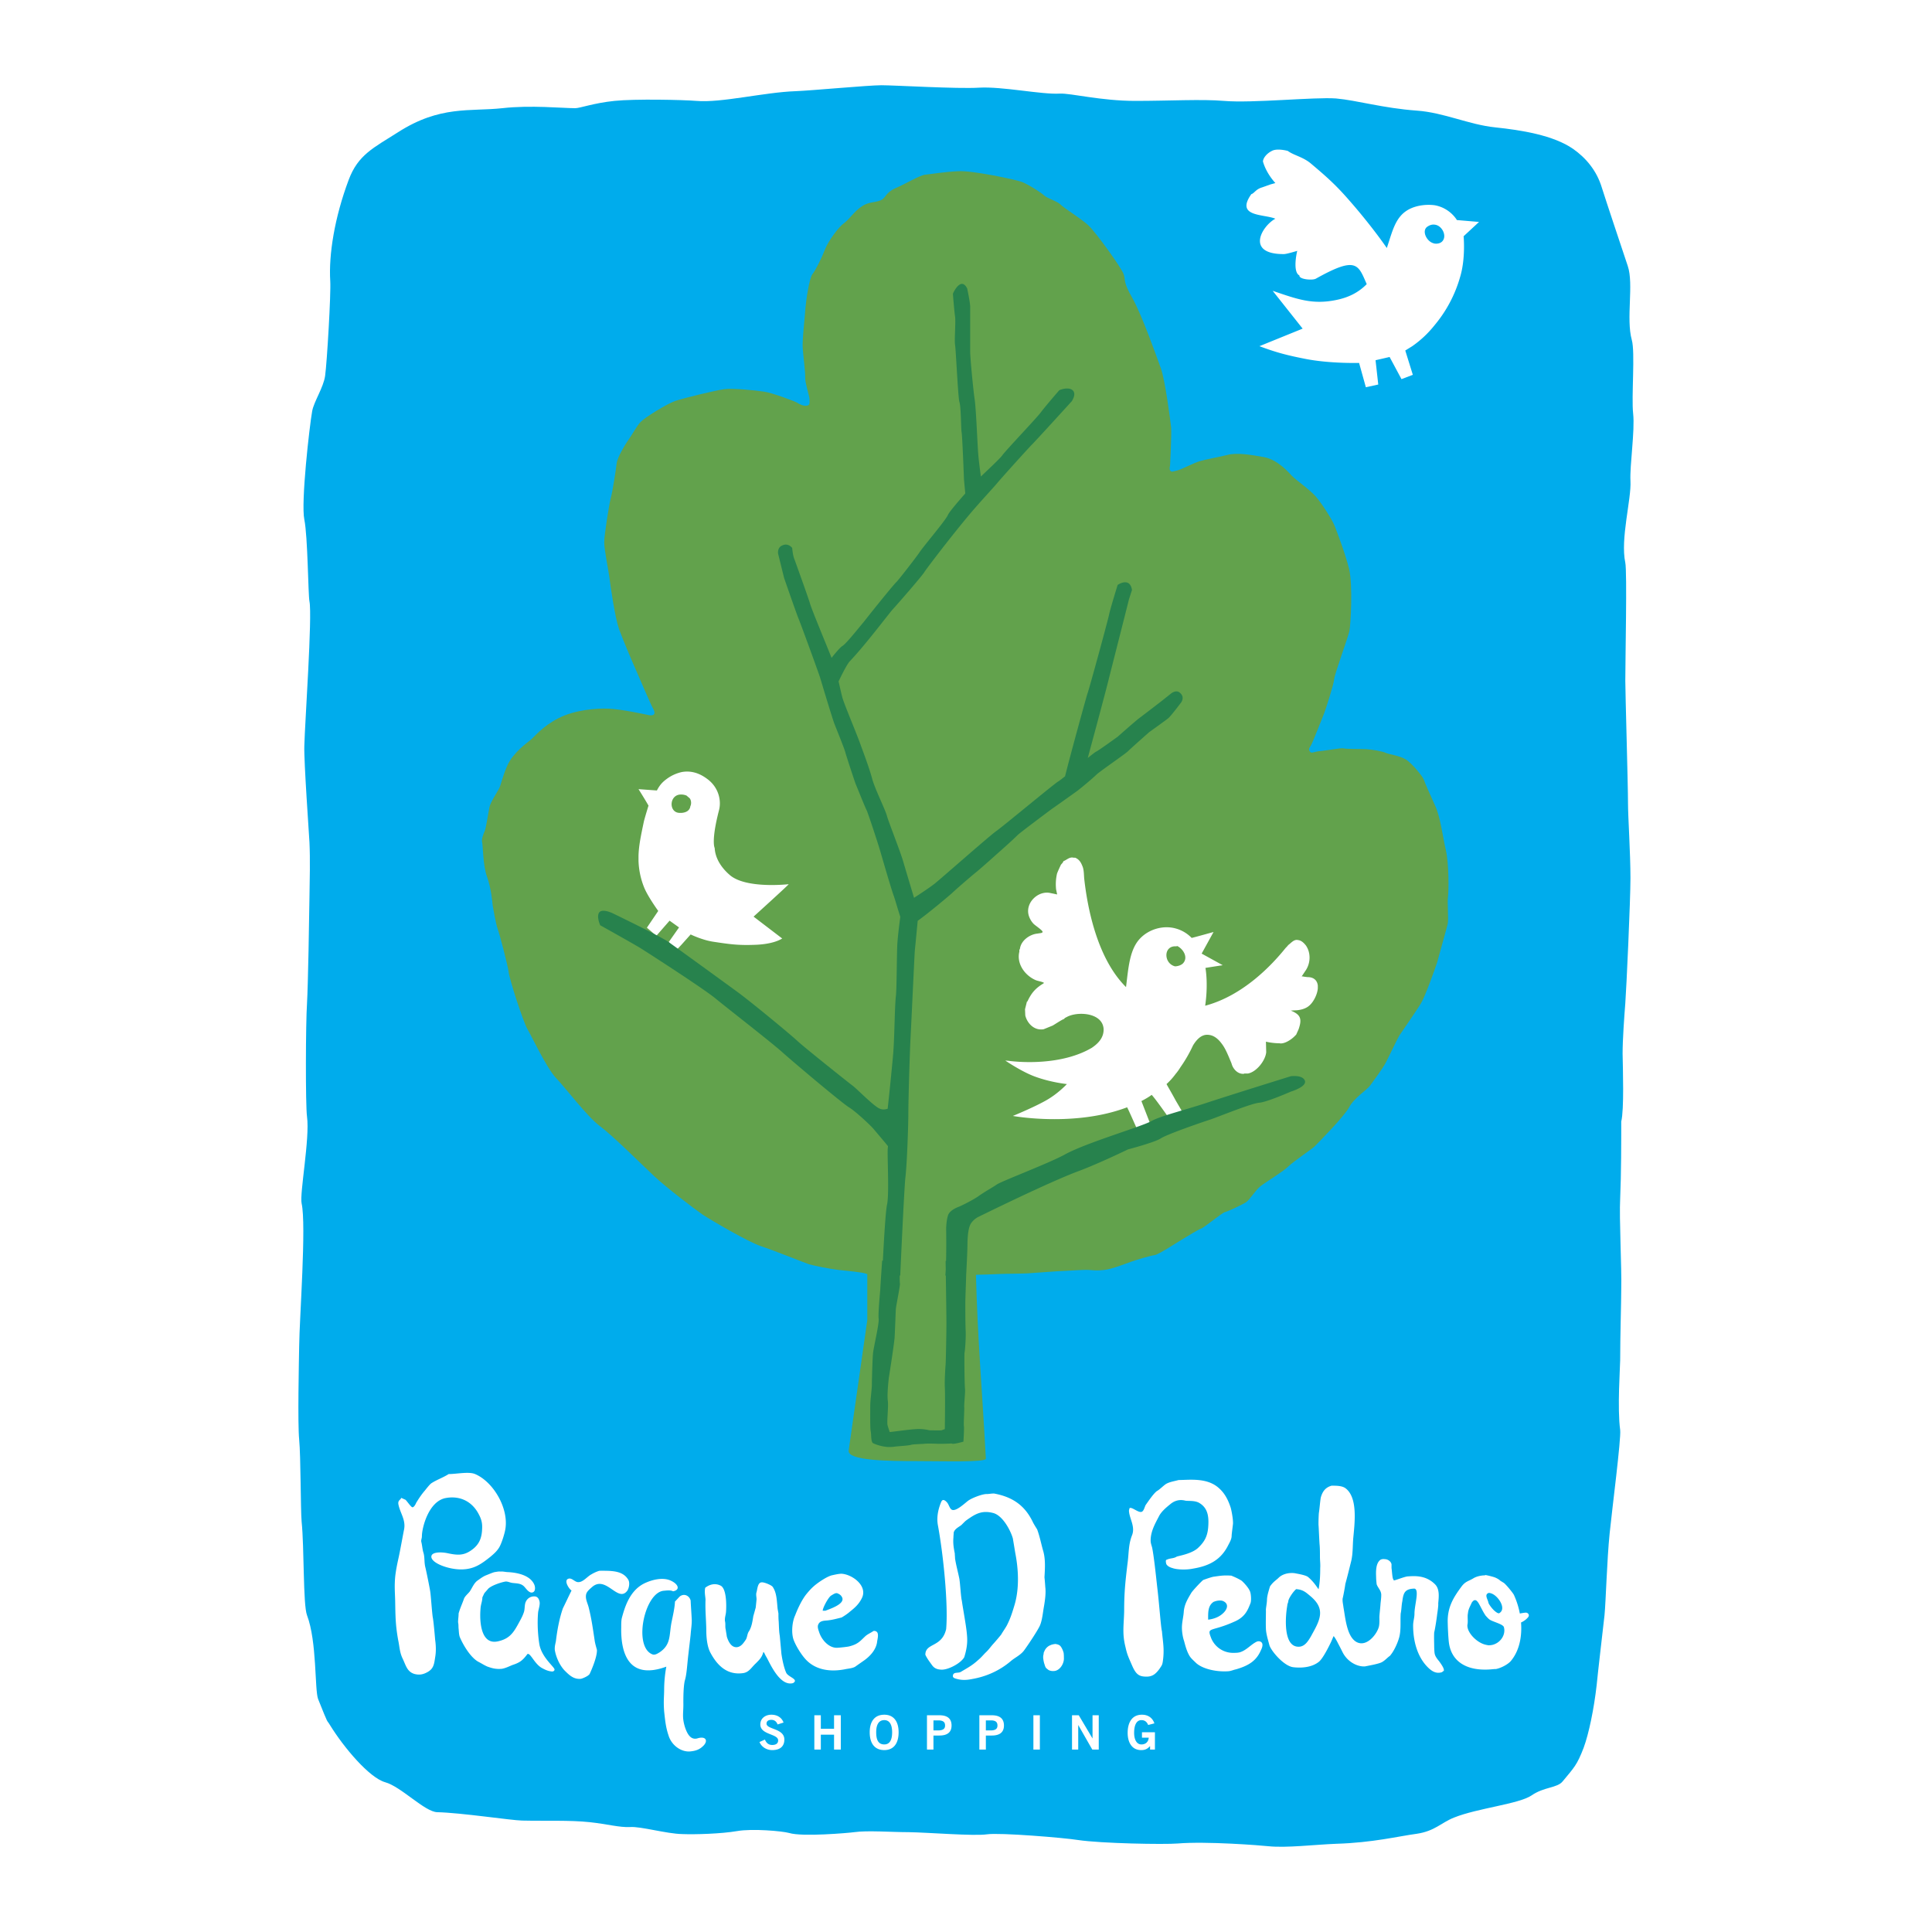 <svg xmlns="http://www.w3.org/2000/svg" width="2500" height="2500" viewBox="0 0 192.756 192.756"><g fill-rule="evenodd" clip-rule="evenodd"><path fill="#fff" d="M0 0h192.756v192.756H0V0z"/><path d="M133.301 183.955c-2.102.081-4.959.431-6.764.242-.727-.081-6.172-.512-9.055-.27-1.32.108-7.6 0-9.943-.351-1.32-.215-7.76-.754-9.08-.565-1.295.188-5.875-.188-7.789-.216-1.725 0-4.149-.188-5.443 0-.593.081-5.201.485-6.494.081-.674-.188-3.665-.458-5.201-.188-1.562.27-4.204.351-5.47.297-1.563-.027-4.15-.782-5.201-.701-1.051.055-2.264-.297-4.015-.485-1.994-.215-4.447-.107-6.764-.161-1.132-.027-6.063-.781-8.461-.836-1.239-.027-3.611-2.56-5.201-2.991-1.59-.457-4.123-3.476-5.47-5.658-.432-.728-.081.188-1.213-2.642-.351-.915-.107-5.739-1.105-8.354-.404-1.05-.269-6.736-.539-9.351-.107-1.239-.081-6.493-.243-8.165-.162-1.67-.027-7.761 0-9.377.027-2.722.728-12.045.243-14.201-.215-.97.835-6.494.539-8.649-.161-1.132-.134-9.404 0-11.317.108-1.913.216-8.542.243-10.563.027-1.644.081-3.826 0-5.497-.027-.62-.566-8.111-.512-9.62.054-2.263.808-12.988.512-14.417-.135-.673-.162-6.467-.512-8.165-.351-1.697.512-9.296.781-10.806.162-.943 1.132-2.371 1.293-3.53.188-1.348.593-8.219.512-9.458-.162-2.641.431-6.333 1.833-10.079.943-2.533 2.479-3.207 4.931-4.77 4.204-2.695 7.168-2.048 10.402-2.398 2.829-.323 5.982 0 7.275 0 .485 0 1.833-.512 3.907-.727 2.075-.216 6.898-.108 8.192 0 2.452.215 6.763-.862 9.889-.97 1.509-.054 7.276-.593 8.569-.593 1.294 0 7.599.377 9.729.243 2.344-.135 6.25.7 8.057.592 1.105-.054 4.096.728 7.545.728 3.367 0 6.629-.189 8.838 0 2.857.242 9.055-.404 11.184-.243 2.102.188 4.688.97 8.057 1.213 2.695.188 5.201 1.401 7.814 1.67 2.588.27 5.82.781 7.789 2.156 1.266.889 2.344 2.156 2.855 3.853.539 1.698 1.777 5.39 2.586 7.815.621 1.832-.188 5.228.404 7.383.352 1.239-.053 5.686.135 7.356.189 1.671-.35 5.201-.268 6.709.107 1.806-1.025 5.767-.514 8.165.189.917 0 9.54 0 11.776 0 1.239.27 10.348.27 12.261 0 1.32.244 4.904.244 7.438 0 2.209-.406 11.074-.514 12.477-.107 1.374-.27 3.611-.27 5.039.027 1.455.162 5.578-.135 6.764 0 1.913 0 5.281-.107 7.68-.107 1.967.162 6.953.107 8.946 0 1.509-.107 4.661-.107 7.194 0 .62-.297 4.797 0 6.952.107.862-.809 7.923-1.051 10.321-.27 2.641-.377 6.79-.512 8.164-.27 2.398-.646 5.551-.781 6.952-.27 2.398-.781 4.852-1.295 6.253-.672 1.751-.941 1.967-2.1 3.368-.541.673-1.861.538-3.1 1.4-1.268.862-5.391 1.267-7.734 2.21-1.293.513-1.912 1.348-3.719 1.617-1.829.244-4.389.891-8.053.999z" fill="#00acec"/><path d="M144.465 89.483c.08-.593.107-3.288-.217-4.689-.322-1.374-.537-3.341-1.104-4.5-.539-1.186-.971-2.156-1.078-2.479-.107-.35-1.266-1.751-1.859-2.075-.592-.35-1.643-.485-1.939-.62-.297-.161-1.43-.35-1.969-.377-.539-.027-1.967 0-2.262-.081-.297-.054-1.645.216-2.264.27-.621.027-.943.296-1.078.054-.162-.215-.082-.35.053-.539.162-.188 1.213-2.937 1.375-3.314.135-.351.971-2.911.996-3.422.055-.512 1.348-4.042 1.51-4.743.135-.701.35-4.581-.027-6.198-.404-1.617-1.211-3.692-1.428-4.258-.215-.593-1.293-2.291-1.914-2.991-.619-.701-2.02-1.671-2.371-2.048-.322-.35-1.4-1.59-2.748-1.859-1.348-.242-2.748-.484-3.719-.215-.996.243-2.129.431-2.748.62-.621.189-1.779.809-2.211.917-.457.108-.564.188-.699.027-.135-.135-.027-.512-.027-.512s.162-3.045.107-3.8c-.08-.728-.592-4.688-1.023-5.901-.432-1.186-1.914-5.39-2.857-7.033s-.646-1.751-.861-2.371c-.215-.62-2.748-4.15-3.529-4.877-.809-.728-2.453-1.725-2.75-2.048-.295-.323-1.373-.646-1.643-.916-.242-.242-1.482-1.051-2.211-1.347-.727-.27-5.012-1.159-6.332-1.078-1.347.054-2.776.296-3.341.35-.593.081-1.94.917-2.964 1.348-1.024.458-.916.97-1.482 1.212-.593.243-1.186.135-1.859.593-.701.431-1.321 1.374-1.806 1.698-.458.323-1.482 1.643-1.859 2.56-.35.916-.943 2.102-1.266 2.506-.324.404-.647 2.694-.701 3.368-.027.646-.351 3.314-.27 4.069.054.782.27 2.372.243 2.883-.027.512.431 1.859.431 2.156s.081.593-.243.647c-.324.081-.808-.162-.997-.297-.162-.107-2.479-.997-3.342-1.104-.889-.135-3.072-.35-3.907-.243-.835.108-4.068.889-4.931 1.186-.835.296-3.018 1.644-3.449 2.102-.431.485-.916 1.401-1.132 1.671-.215.296-1.159 1.751-1.24 2.452s-.404 2.802-.593 3.476c-.162.647-.646 3.638-.646 4.392 0 .782.404 2.641.512 3.476.107.835.539 3.961.97 5.201.458 1.24 1.428 3.503 1.697 4.096.243.566 1.482 3.449 1.644 3.718.135.243.27.513.135.674-.135.188-.62.054-.62.054s-2.721-.593-3.907-.62c-1.158-.054-3.341.107-4.985.943-1.644.835-2.479 1.94-2.803 2.183-.323.27-1.724 1.24-2.317 2.56-.566 1.321-.62 1.94-.836 2.317-.215.404-.835 1.32-.943 1.833-.108.512-.323 1.967-.458 2.344-.161.351-.35.862-.269 1.159.08.296.08 2.344.484 3.422.404 1.104.539 2.56.566 2.856.053.27.296 1.805.512 2.398.216.593.997 3.611 1.078 4.231.054.674 1.455 5.013 1.886 5.739.431.729 1.886 3.827 2.83 4.851.97.998 3.044 3.772 4.338 4.771 1.32.97 4.069 3.719 5.416 4.984 1.348 1.267 4.069 3.314 4.878 3.881.808.538 4.581 2.748 5.821 3.152 1.239.404 4.311 1.644 4.796 1.806.458.135 2.021.457 2.938.565.916.108 2.344.216 2.748.378.039.013.085.024.135.035v4.599l-1.859 13.016c-.108.997 3.854 1.051 6.979 1.051 2.317 0 6.71.135 6.71-.242-.398-7.342-.816-11.764-.99-18.35l.045-.002c.324 0 1.914-.053 2.4-.08.457-.026 2.586-.026 2.99-.081.404-.026 2.91-.215 3.207-.215s1.939-.136 2.613-.108c.701.055.809.08 1.562 0 .783-.081 2.156-.646 2.723-.835.539-.189 1.887-.594 2.316-.647.432-.08 2.506-1.455 2.857-1.644.322-.188 1.482-.916 1.752-.997.242-.054 2.074-1.563 2.371-1.643.27-.055 1.725-.729 2.129-.998.404-.296.916-1.186 1.428-1.59s2.264-1.455 2.803-1.994c.566-.539 2.344-1.725 2.586-1.967.27-.27 2.938-2.964 3.449-3.907.486-.943 1.807-1.751 2.102-2.183.297-.432 1.16-1.537 1.564-2.291.404-.781 1.104-2.29 1.348-2.694.268-.404 1.832-2.642 2.182-3.261.377-.619 1.348-3.287 1.59-4.042.215-.808.943-3.368 1.051-3.826.107-.489-.055-2.132.027-2.698z" fill="#62a24c"/><path d="M147.564 22.143l-2.211-.188s-.674-1.212-2.236-1.482a4.87 4.87 0 0 0-1.51.054c-2.299.474-2.555 2.18-3.244 4.217-1.039-1.5-2.449-3.27-3.68-4.675-1.375-1.59-2.318-2.425-3.854-3.719-.809-.701-1.725-.835-2.346-1.293 0 0-1.051-.296-1.59 0-.484.243-.861.674-.889 1.051.217.782.701 1.563 1.24 2.156l-.486.135-.834.296c-.646.188-.781.593-1.078.673-1.617 2.291 1.213 1.967 2.398 2.452-1.348.728-2.992 3.53.809 3.53.242.027 1.373-.323 1.373-.323-.135.539-.404 2.155.217 2.452-.055.404 1.32.512 1.643.323 4.057-2.272 4.213-1.421 5.072.547-.84.854-1.844 1.34-3.051 1.582-2.371.485-3.881-.081-6.332-.917l2.99 3.773-4.311 1.751c1.725.647 2.803.917 4.58 1.267 2.453.485 5.363.404 5.363.404l.674 2.425 1.238-.27-.27-2.425 1.402-.323 1.186 2.21 1.131-.432-.754-2.425.699-.432a10.442 10.442 0 0 0 2.211-2.075 13.035 13.035 0 0 0 2.561-4.824c.564-1.859.35-4.068.35-4.068l1.539-1.427zm-3.558 1.778c-.16.324-.539.432-.889.378a1.334 1.334 0 0 1-.297-.108c-.564-.296-.943-1.186-.43-1.563.27-.188.512-.243.727-.215.701.053 1.186.969.889 1.508zM130.451 97.486c-.053 0-.188-.026-.24-.026l-.324-.055v.026h-.027l.432-.646c.484-.755.484-1.752 0-2.453-.189-.242-.459-.512-.781-.539-.404-.108-.701.296-.971.485-.135.162-.135.162-.27.297-1.428 1.778-4.285 4.77-8.029 5.767.295-2.021.08-3.477.025-3.772.486-.081 1.725-.27 1.725-.27l-2.102-1.159 1.186-2.156s-1.535.432-2.182.593a3.492 3.492 0 0 0-1.59-.943c-1.268-.351-2.668.081-3.531.97-1.076 1.104-1.186 2.937-1.428 4.877-2.963-2.938-3.881-8.165-4.176-10.86-.027-.377-.027-.782-.135-1.104-.162-.432-.324-.755-.756-.943h-.162c-.402-.108-.672.215-1.023.35-.027.135-.16.243-.242.351 0 0-.377.781-.404.943a4.776 4.776 0 0 0-.08 1.509l.107.512-.377-.081-.27-.054c-1.186-.296-2.506.89-2.209 2.156.08.324.27.674.512.917.16.162.861.62.889.781.027.081-.135.135-.189.135l-.35.054c-.754.081-1.645.701-1.725 1.562l-.053.027v.216c-.297 1.213.564 2.371 1.615 2.829.244.107.594.135.836.27l-.027.054c-.809.485-1.213.944-1.617 1.806l-.053.027-.189.754.027.62c.189.781.889 1.536 1.832 1.374l.863-.35c.053 0 .996-.647 1.184-.674.029-.107.217-.162.297-.216 1.105-.566 3.531-.404 3.639 1.212.027.809-.459 1.401-1.186 1.887-2.99 1.752-7.088 1.455-8.299 1.293l-.324-.026s1.617 1.105 2.938 1.59c1.59.593 3.207.755 3.207.755s-.889.971-2.102 1.644c-1.24.7-3.289 1.536-3.289 1.536s6.145 1.132 11.398-.862c.109.161 1.053 2.317 1.053 2.317l1.318-.512-.943-2.426c.352-.188.701-.377 1.025-.62.432.459 1.777 2.398 1.777 2.398l.621-.377.646-.351s-.297-.512-.646-1.104c-.404-.755-.916-1.617-.916-1.644a6.84 6.84 0 0 0 .916-1.023c.188-.216.35-.459.484-.675.512-.728.916-1.455 1.24-2.155.377-.62.889-1.158 1.59-1.051.539.054.969.458 1.266.862.297.377.514.862.701 1.293l.27.646.08.243c.189.457.621.889 1.186.836v-.027h.377c.836-.136 1.752-1.268 1.834-2.129l-.027-1.051c.432.107.943.161 1.348.161.484.108 1.186-.377 1.482-.673l.188-.189.242-.539c.352-1.023.217-1.455-.781-1.859 0 0 .352-.027.512-.027.459-.026.998-.16 1.348-.484.377-.323.781-1.051.836-1.697v-.297c-.056-.458-.351-.836-1.027-.836zm-12.447-1.347c-.189.162-.432.242-.701.27h-.082c-1.131-.297-1.158-2.048.082-1.994h.053l.107-.027c.594.296 1.133 1.158.541 1.751zM78.688 88.216s-4.204.485-5.848-.889c-.916-.781-1.481-1.725-1.536-2.722 0 0-.377-.646.432-3.772.242-.916 0-2.264-1.186-3.125-.862-.647-1.725-.836-2.56-.674a3.983 3.983 0 0 0-1.348.593c-.539.378-.809.674-1.104 1.24l-1.833-.134s.647 1.024.997 1.644c0 0-.296.943-.458 1.562-.269 1.294-.512 2.371-.539 3.449v.512a7.78 7.78 0 0 0 .539 2.587c.351.916 1.428 2.398 1.428 2.398l-1.131 1.671.943.809 1.32-1.509.943.673-1.023 1.455c.377.404.458.512.835.727l.432-.457.916-1.024s1.159.566 2.264.728c1.778.27 2.587.377 4.365.297.97-.054 1.886-.243 2.506-.62l-2.856-2.183c-.002-.002 3.394-3.074 3.502-3.236zm-9.81-7.787c-.054.458-.458.646-.889.674h-.162c-1.158 0-1.078-1.886.162-1.833.134 0 .323.027.512.108l.215.188c.243.135.298.62.162.863zM70.873 164.88c.701 1.32 1.698 2.264 3.261 2.048.593-.08.835-.565 1.24-.942.377-.378.646-.62.782-1.159.081 0 .134.188.269.432.27.377 1.293 3.045 2.695 2.667.62-.377-.458-.593-.674-1.023-.323-.701-.485-1.913-.485-1.913l-.162-1.779c-.081-.457-.081-.97-.107-1.428-.027-.27-.027-.565-.027-.809l-.081-.458c-.081-.781-.081-1.59-.485-2.183-.108-.188-.917-.512-1.132-.458-.377.027-.404.7-.485.97-.081.243 0 .485 0 .728l-.082.807c-.081.297-.162.593-.242.862-.081.512-.162 1.077-.432 1.51-.188.242-.161.646-.351.889-.188.27-.458.7-.916.7-.565 0-.835-.7-.943-1.051-.027-.215-.081-.484-.108-.7-.081-.297 0-.566-.081-.863-.027-.35.081-.593.107-.889.054-.7.054-2.344-.539-2.64-.593-.297-1.159-.082-1.536.214-.108.513.054.972.027 1.295-.027 1.023.054 1.696.08 2.829.002.216-.024 1.536.407 2.344zM47.402 147.068c-.619-.27-1.859 0-2.641 0-.539.35-1.186.565-1.725.917-.162.107-.539.592-.646.727-.351.404-.593.781-.862 1.213-.054.135-.216.457-.377.457-.162-.026-.539-.618-.701-.754-.135-.053-.296-.135-.431-.188 0 .188-.35.216-.27.646.162.862.754 1.536.566 2.507-.081.377-.404 2.182-.538 2.775-.082.377-.27 1.186-.351 1.967-.081.916-.026 1.456 0 2.372.027 1.535.027 2.397.296 3.906.162.755.135 1.24.485 1.94.296.646.432 1.239 1.132 1.455.512.135.889.054 1.32-.188.565-.323.646-.7.754-1.455.108-.594.081-1.213 0-1.779-.027-.35-.162-1.913-.243-2.263-.081-.593-.188-2.183-.242-2.506-.027-.243-.351-1.859-.485-2.426-.135-.512-.054-.97-.188-1.454-.107-.298-.135-.782-.216-1.079-.054-.215.054-.35.054-.593 0-.809.647-3.449 2.344-3.799 1.401-.271 2.614.297 3.288 1.535.296.539.404.916.377 1.51-.027.942-.297 1.616-1.078 2.155-.754.539-1.375.513-2.372.297-.646-.135-1.617-.135-1.617.35 0 .647 1.752 1.294 3.045 1.268 1.212-.027 1.913-.513 2.856-1.268.351-.297.593-.512.809-.835.27-.378.593-1.429.674-1.913.351-2.074-1.185-4.715-3.017-5.497zM62.708 157.658c-.539-.997-1.751-.942-2.91-.942a3.474 3.474 0 0 0-.781.35c-.432.216-.863.836-1.375.781-.323-.026-.62-.484-.97-.323-.431.188.108 1.024.351 1.159-.296.592-.566 1.186-.862 1.778-.35.997-.565 2.155-.7 3.287-.054.27-.135.54-.108.862.108.7.485 1.536.97 2.049.458.457.917.915 1.644.834.215-.053.728-.269.862-.484.054-.107.755-1.617.728-2.398-.081-.297-.162-.565-.216-.862-.188-1.239-.323-2.263-.62-3.422-.107-.404-.377-.89-.216-1.347.081-.217.324-.432.513-.594 1.428-1.348 2.64 1.617 3.583.297.161-.271.241-.728.107-1.025z" fill="#fff"/><path d="M41.474 163.371c-.081.135-.053.188-.162.162-.404-.108-.243-5.632-.188-6.71.243 1.051.297 2.506.323 3.018.054.216 0 .674.054.89.054.511.161 2.29-.027 2.64zM69.633 173.423c-.728.241-1.078-.459-1.294-1.105-.323-1.051-.134-1.401-.161-2.479 0-.863.027-1.59.135-2.13.215-.673.242-1.67.377-2.749.081-.727.162-1.347.215-1.885.027-.432.135-1.078.108-1.51-.027-.62-.081-1.266-.108-1.887-.134-.484-.646-.728-1.078-.404-.162.162-.323.351-.485.512-.027.647-.215 1.43-.35 2.103-.243 1.267-.027 2.184-1.186 2.965-.269.161-.512.323-.808.161-1.806-.89-.674-6.117 1.212-6.305.324-.027.674-.082.943.053.754-.135.539-.754-.324-1.104-.7-.271-1.67-.107-2.56.323-1.455.729-1.94 2.372-2.237 3.477-.053.269-.053.593-.053.89-.055 2.479.673 5.334 4.5 3.933a12.866 12.866 0 0 0-.216 2.21c0 .836-.081 1.159 0 2.265.108.97.162 1.562.431 2.371.297.997 1.24 1.671 2.129 1.616.593-.054.997-.188 1.401-.619.433-.487.164-.918-.591-.702zM57.399 164.368c0 .054-.135.161-.135.215-1.267 0-.27-3.071-.108-3.88.459.431.432 3.019.243 3.665zM123.016 152.026c.025-.512-.189-1.509-.242-1.645-.189-.565-.486-1.292-1.105-1.858-1.186-1.133-2.965-.862-4.068-.862-.514.135-.891.188-1.24.377-.27.162-.674.593-.943.729-.35.269-.836.997-1.105 1.374-.107.161-.188.646-.432.7-.35.081-.941-.512-1.184-.377 0 .027-.082.242-.055.322.055.755.646 1.537.297 2.399-.377.97-.297 1.778-.459 2.91-.215 1.806-.322 2.829-.322 4.635-.027 1.4-.217 2.236.135 3.61.16.728.27.943.646 1.806.404.943.727 1.132 1.455 1.132.592 0 .916-.27 1.293-.781.189-.297.27-.351.322-.701a7.048 7.048 0 0 0 .055-1.697c-.027-.377-.107-.97-.135-1.347-.107-.324-.27-2.749-.484-4.501-.162-1.481-.324-2.964-.486-3.8-.053-.242-.16-.457-.16-.754 0-.916.457-1.698.834-2.426.217-.431.674-.835 1.078-1.158.432-.377.916-.538 1.51-.404.242.081.996-.054 1.48.27.863.539.918 1.455.836 2.452-.08.835-.35 1.375-.969 1.967-.648.646-2.049.835-2.184.916-.297.189-.646.135-.969.297-.162 0-.082.323-.055.431.107.216.404.351.619.404.35.136 1.268.216 2.049.055 1.643-.271 2.803-.89 3.529-2.372.189-.35.324-.619.324-.915 0-.137.107-.918.135-1.188zM106.119 164.906c-.107-.404-.297-.673-.377-.728-.135-.106-.297-.134-.459-.161-.135.027-.215.027-.27.055-.08 0-.162.053-.242.08-.27.108-.512.377-.592.646-.055 0-.055.296-.082.323a1.162 1.162 0 0 0 0 .432c0 .054.055.323.082.404.053.134.08.322.188.458.055.054.189.161.27.216.189.08.324.107.594.08.512-.08.889-.673.916-1.185-.001-.161-.001-.458-.028-.62zM49.342 156.85c.215-.026.377-.08.619-.054.243-.026.486.054.729.054.97.054 2.209.324 2.613 1.24.081.188.108.431.027.62a.327.327 0 0 1-.404.161c-.296-.108-.485-.459-.7-.647-.324-.269-.701-.242-1.105-.296-.242-.026-.458-.162-.7-.135-.459.081-1.348.377-1.698.701-.161.188-.188.216-.351.403-.053.027-.215.432-.242.458-.027.513-.162.674-.189 1.159-.107 1.267.027 3.664 1.779 3.233 1.186-.269 1.563-.942 2.102-1.94.162-.296.323-.592.431-.916.135-.35.054-.781.216-1.105a.897.897 0 0 1 .782-.512c.323-.026.484.162.566.459.107.35-.108.835-.135 1.186-.081.997-.027 2.183.135 3.153.242 1.319 1.535 2.263 1.508 2.505 0 .108-.107.189-.242.189-.35-.027-.62-.135-.97-.324-.7-.351-1.105-1.348-1.401-1.428h-.082c-.485.646-.754.862-1.509 1.105-.323.135-.7.322-1.051.377-.593.054-.97-.055-1.429-.217-.323-.134-.593-.322-.916-.484-.782-.431-1.509-1.671-1.833-2.425-.107-.242-.107-.593-.135-.862-.026-.216 0-.431-.054-.646 0-.324.054-.593.054-.89.162-.565.351-.943.512-1.401.081-.297.404-.539.593-.78.243-.352.404-.81.754-1.079.27-.188.539-.404.862-.538.352-.136.648-.271.864-.324zM133.471 156.742c0 .054-.162.539-.162.593-.242 0-.27-.539-.297-.728-.242-1.348-.215-2.694-.135-4.204 0-.431-.027-.862.189-1.238.215-.082.377.025.457.16.594.782.405 4.5-.052 5.417zM78.175 171.858c-.188-.512-.646-.781-1.213-.781-.593 0-1.104.352-1.104.971 0 1.051 1.778.916 1.778 1.59 0 .323-.242.458-.593.458-.377 0-.593-.216-.727-.539l-.54.243c.189.484.701.808 1.267.808.754 0 1.213-.351 1.213-1.051 0-1.132-1.779-.997-1.779-1.59 0-.27.216-.377.485-.377.324 0 .513.188.62.458l.593-.19zM81.894 174.554v-1.483h1.32v1.483h.674v-3.422h-.674v1.347h-1.32v-1.347h-.647v3.422h.647zM88.227 171.077c-.944 0-1.456.647-1.456 1.752 0 1.132.512 1.778 1.456 1.778.916 0 1.428-.646 1.428-1.778 0-1.104-.512-1.752-1.428-1.752zm0 2.965c-.566 0-.809-.404-.809-1.213 0-.781.269-1.213.809-1.213.512 0 .781.432.781 1.213 0 .809-.269 1.213-.781 1.213zM93.724 171.132h-1.24v3.422h.647v-1.4h.593c.754 0 1.213-.297 1.213-.998 0-.727-.459-1.024-1.213-1.024zm-.027 1.51H93.131v-.998H93.697c.458.027.593.215.593.512 0 .269-.135.458-.593.486zM98.951 171.132h-1.24v3.422h.648v-1.4h.592c.754 0 1.213-.297 1.213-.998 0-.727-.459-1.024-1.213-1.024zm0 1.51h-.592v-.998h.592c.432.027.566.215.566.512.001.269-.134.458-.566.486zM103.102 174.554v-3.422h.646v3.422h-.646zM107.574 174.554v-2.452l1.403 2.452h.646v-3.422h-.621v2.316l-1.373-2.316h-.674v3.422h.619zM115.174 171.94c-.162-.486-.566-.863-1.24-.863-1.104 0-1.428.944-1.428 1.807 0 .97.432 1.724 1.348 1.724.377 0 .619-.107.889-.403v.35h.484v-1.725h-1.293v.539h.674c-.027.404-.297.674-.729.674-.457 0-.727-.458-.727-1.158 0-.782.242-1.268.727-1.268.324 0 .539.162.674.485l.621-.162z" fill="#fff"/><path d="M125.951 164.045c-.025-.243-.322-.378-.592-.243-.551.274-.969.809-1.59 1.024-.215.08-.512.08-.754.08a2.354 2.354 0 0 1-2.211-1.562c-.404-1.051.055-.512 2.373-1.562.996-.432 1.293-1.078 1.562-1.778.135-.242.08-1.078-.055-1.293-.135-.324-.621-.863-.836-1.024-.322-.188-.484-.27-.996-.485-.836-.054-1.158.026-1.779.107-.27.055-.727.216-1.023.324-.135.08-1.104 1.104-1.213 1.319-.35.593-.646 1.078-.727 1.779-.027.565-.189 1.077-.189 1.67 0 .405.082.943.215 1.321.135.512.27 1.023.539 1.481.162.271.432.485.674.728.701.62 2.102.89 3.207.809.297-.027.484-.135.754-.188 1.295-.378 2.049-.862 2.506-1.94.082-.163.163-.379.135-.567zm-4.855-4.237l.141-.047c.242-.082.594-.108.781-.027.674.296.404.916-.107 1.32-.35.296-.861.484-1.375.539-.001-.755-.028-1.403.56-1.785zM143.824 166.091c-.314-.479-.402-.505-.557-.778-.156-.274-.15-.406-.178-.972 0-.484-.027-.97 0-1.481.082-.27.27-1.51.297-1.806.027-.162.135-.889.107-1.078.055-.646.162-1.428-.322-1.913-.916-.916-2.021-.836-2.775-.781-.432.081-1.133.377-1.348.404v-.081c-.135 0-.162-.835-.215-1.159v-.377c-.055-.296-.379-.512-.676-.512-.16-.027-.377 0-.484.107-.404.351-.404 1.105-.377 1.671 0 .242.027.485.053.728.135.377.432.593.459 1.024 0 .431-.055.646-.08 1.023-.027.378-.082.809-.107 1.186 0 .297.025.728-.055 1.023-.217.782-1.268 2.075-2.264 1.482-.943-.565-1.078-2.425-1.266-3.448-.027-.271-.109-.54-.082-.862.055-.189.242-1.187.27-1.456.217-.781.404-1.562.594-2.317.16-.701.135-1.4.188-2.155.135-1.509.512-4.15-.781-5.093-.35-.243-.889-.243-1.375-.243-.564.162-.889.513-1.076 1.186-.082.485-.109 1.024-.189 1.536-.027.27-.053 1.159-.027 1.294.027.485.08 1.752.107 1.94.027.377.027.755.027 1.131 0 .404.055.755.027 1.132 0 .701-.027 1.401-.162 2.103-.053 0-.377-.646-1.051-1.213-.27-.216-1.24-.35-1.32-.377-.592-.081-1.266.08-1.645.484-.295.27-.512.378-.834.836-.162.539-.27.89-.297 1.266 0 .405-.135.971-.107 1.133 0 .593-.027 1.266 0 1.859.027.512.215 1.104.35 1.616.189.593 1.455 2.075 2.371 2.183.891.107 1.887 0 2.561-.539.432-.35 1.051-1.644 1.158-1.859.107-.215.189-.431.297-.673 0-.162.404.565.432.646.189.351.35.673.512.996.512.944 1.482 1.402 2.209 1.349.244-.055 1.375-.243 1.697-.432.324-.188.514-.432.783-.62.402-.458.754-1.239.916-1.806.215-.754.107-1.644.16-2.425.082-.351.082-.862.162-1.212.107-.836.242-1.24 1.213-1.267.512.106 0 1.644 0 2.479 0 .458-.135.754-.135 1.213 0 1.562.432 3.125 1.455 4.149.377.377.809.674 1.375.513.053 0 .201-.148.229-.148-.001-.001.093-.13-.224-.609zm-12.724-3.394l-.324.593c-.242.404-.564.943-1.104.998-1.699.161-1.43-3.046-1.24-4.098 0-.161.107-.322.107-.483.08-.323.512-.944.781-1.159.701.053.971.323 1.455.727 1.293 1.105 1.079 2.048.325 3.422zM87.553 162.913c-.081-.161-.243-.216-.404-.189-.269.189-.62.324-.862.566-.485.458-.701.755-1.563.971-.216.053-1.024.134-1.132.134-.862.081-1.616-.781-1.859-1.535-.081-.243-.216-.566-.081-.809.161-.351.565-.351.889-.378.485-.054.781-.135 1.428-.296.377-.216.728-.485.808-.566.513-.403.943-.781 1.24-1.427.539-1.214-1.051-2.346-2.102-2.373-.377.027-.673.108-.943.163-.35.107-.674.296-1.051.538-.646.432-.97.728-1.455 1.32-.593.729-1.051 1.913-1.132 2.129-.296.62-.404 1.725-.162 2.425.216.593.728 1.429 1.159 1.913.997 1.133 2.533 1.349 4.069 1.024.297-.054.62-.081.89-.215l.808-.566c.647-.432 1.267-1.077 1.401-1.858.027-.298.162-.675.054-.971zm-4.635-3.719c.199-.119.404-.27.593-.243.215.081.404.189.512.433.296.673-1.294 1.158-1.671 1.319h-.27c.001-.296.567-1.348.836-1.509zM104.152 160.3c.107-.621.215-1.375.135-1.968a22.829 22.829 0 0 0-.08-.97c.053-.89.107-1.752-.109-2.561-.215-.728-.35-1.481-.619-2.209-.135-.216-.27-.432-.404-.675-.781-1.67-1.994-2.559-3.906-2.91-.271 0-.539.054-.701.054-.432-.026-1.537.405-1.887.675-.296.216-1.212 1.104-1.616.889-.216-.107-.297-.512-.458-.7-.108-.135-.377-.404-.539-.188l-.054.08c-.162.404-.512 1.294-.351 2.291.566 3.045 1.051 7.976.835 10.429-.431 1.858-2.075 1.348-2.075 2.559.162.352.404.675.62.971.215.323.458.485.943.512.674.055 1.967-.619 2.317-1.239.324-1.024.324-1.697.27-2.236-.054-.809-.404-2.613-.512-3.423-.081-.215-.162-1.67-.243-2.155-.135-.674-.324-1.348-.431-2.021 0-.162-.027-.351-.027-.513-.108-.565-.189-.996-.135-1.616 0-.161.027-.324.027-.485.108-.351.458-.512.754-.728l.377-.377c.161-.136.323-.243.485-.351.754-.512 1.374-.728 2.317-.485s1.725 1.698 1.967 2.533c.082.485.162.97.242 1.456.297 1.508.432 3.421-.053 5.119-.217.728-.404 1.347-.729 1.994-.133.297-.457.728-.619 1.024-.215.269-.512.619-.754.889-.324.35-.459.593-.809.916-.242.242-.432.485-.756.755-.592.538-1.023.754-1.697 1.158-.296.188-.809-.054-.809.458.027.162.243.217.458.27.539.136 1.024.081 1.427 0 1.428-.242 2.776-.835 3.909-1.805.377-.324.916-.566 1.266-.998.352-.457 1.482-2.155 1.645-2.587.217-.539.272-1.24.379-1.832zM152.225 160.892c-.195.013-.393.053-.592.088a8.036 8.036 0 0 0-.594-1.866c-.135-.242-.754-.997-.996-1.186l-.352-.216c-.133-.135-.377-.27-.592-.35a8.022 8.022 0 0 0-.863-.216c-.053 0-.08 0-.08.027-.377 0-.863.107-1.158.296-.486.296-.809.296-1.213.862-.754 1.023-1.32 1.94-1.348 3.314 0 .513.055 1.833.135 2.345.297 1.832 1.779 2.613 3.664 2.586.297 0 .566-.026.863-.054h.135c.484-.081 1.213-.458 1.508-.808.855-1.028 1.121-2.445 1.012-3.838.17-.075.334-.177.498-.312.107-.107.217-.188.27-.323.054-.16-.081-.349-.297-.349zm-3.692-1.967c.162 0 .377.08.566.216.592.431 1.133 1.428.484 1.805-.107.054-.297-.08-.484-.242-.297-.27-.566-.674-.594-.781-.052-.352-.456-.836.028-.998zm.567 5.12c-.189.08-.404.107-.619.107-.082-.027-.162-.027-.244-.054-.889-.188-1.912-1.239-1.832-1.994.082-.351-.025-.809.055-1.159.027-.403.242-.728.377-1.051.242-.351.457-.351.729.135.215.378.404.809.672 1.187.107.107.217.242.352.35.107.081.297.161.512.242.404.162.889.323.943.54.187.673-.244 1.426-.945 1.697z" fill="#fff"/><path d="M130.184 107.807c-.244-.593-1.402-.431-1.402-.431s-6.332 1.967-8.516 2.694c-2.129.7-4.473 1.267-5.389 1.778-.916.539-6.414 2.129-8.596 3.314-1.482.835-6.172 2.613-6.791 2.991-.594.404-1.186.701-1.939 1.239-.782.512-1.86.998-1.86.998s-.916.296-1.105.861c-.188.566-.188 1.375-.188 1.375s.028 1.691-.009 3.179h-.045l.013.868c-.011.214-.024.413-.04.588h.048c.024 1.651.06 4.188.06 4.742 0 .835-.054 3.8-.081 4.123-.026.323-.107 1.535-.081 2.236.048.595.012 3.535.002 4.221-.146.052-.277.099-.325.118-.135.026-1.213 0-1.213 0s-.673-.189-1.482-.107c-.69.045-1.929.229-2.478.281-.076-.23-.172-.504-.217-.686-.081-.324.108-1.86.027-2.452-.082-.566.054-1.859.107-2.317.081-.485.485-3.073.566-3.908.054-.862.108-2.667.135-2.964.027-.296.432-2.29.404-2.479-.021-.062-.025-.406-.023-.809h.051s.377-8.461.512-9.755c.161-1.32.296-5.175.296-6.413 0-1.24.135-5.901.216-7.438.081-1.536.377-8.004.431-8.812.053-.502.193-1.978.287-2.973 1.104-.783 3.192-2.55 3.432-2.768.296-.296 1.886-1.67 2.453-2.128.592-.486 1.967-1.725 1.967-1.725s1.535-1.347 2.154-1.967c.297-.27 2.885-2.21 3.396-2.587.512-.351 2.209-1.563 2.506-1.778.297-.216 1.562-1.267 1.939-1.644.379-.35 2.857-2.048 3.127-2.317.297-.297 2.129-1.914 2.129-1.914s1.59-1.132 1.887-1.375c.268-.216 1.238-1.509 1.238-1.509s.512-.566-.08-1.051c-.379-.323-.863.081-.863.081L115.82 70s-1.887 1.455-2.184 1.67c-.295.216-2.127 1.833-2.127 1.833s-1.887 1.375-2.184 1.509c-.084.045-.395.288-.799.612.676-2.495 1.914-7.087 2.146-8.077.35-1.374 1.939-7.625 1.967-7.761.055-.161.297-.916.297-.916s-.055-.646-.512-.754c-.432-.107-.916.243-.916.243s-.729 2.345-.863 2.991-1.994 7.464-2.156 7.868c-.115.349-1.734 6.228-2.23 8.235-.332.266-.58.456-.652.496-.297.135-5.471 4.446-6.197 4.958-.729.512-5.66 4.877-6.225 5.308-.52.399-1.512 1.05-1.991 1.36-.281-.935-.86-2.861-1.081-3.624-.296-1.024-1.455-3.935-1.617-4.527-.134-.566-1.158-2.614-1.455-3.638-.27-1.024-.781-2.398-1.159-3.422-.351-1.024-1.59-3.934-1.832-4.743-.106-.398-.245-1.026-.385-1.637.317-.663.841-1.712 1.112-2.001 1.536-1.617 3.665-4.446 4.231-5.12.593-.647 2.937-3.342 3.207-3.773.296-.458 2.722-3.638 4.581-5.847 1.025-1.213 2.345-2.614 2.695-3.045.377-.458 3.072-3.449 3.504-3.88.43-.431 3.934-4.285 3.934-4.285s.512-.728.08-1.105c-.457-.377-1.32 0-1.32 0s-1.455 1.671-1.885 2.264c-.459.593-3.504 3.799-3.801 4.23-.209.303-1.35 1.366-2.141 2.12-.09-.671-.223-1.687-.258-2.201-.08-.808-.215-4.662-.377-5.604-.135-.943-.431-4.015-.431-4.662v-4.446c0-.458-.296-1.832-.296-1.832s-.27-.647-.701-.431c-.431.215-.728.943-.728.943s.135 1.752.216 2.264-.081 2.398 0 2.83c.081.431.296 5.254.431 5.686.162.458.162 2.641.216 2.991.081.377.242 4.743.242 4.743l.129 1.409c-.709.811-1.606 1.843-1.746 2.175-.216.512-2.56 3.261-2.829 3.718-.297.431-1.913 2.533-2.264 2.911-.378.35-2.938 3.557-3.288 4.015-.377.431-1.751 2.183-2.128 2.398-.247.151-.785.808-1.083 1.185-.622-1.557-1.95-4.749-2.124-5.334-.216-.728-1.455-4.15-1.59-4.527-.162-.377-.216-1.104-.216-1.104s-.377-.513-.943-.27c-.593.215-.458.862-.458.862l.593 2.398s1.24 3.584 1.456 4.096c.215.512 1.886 5.093 2.128 5.82.216.727 1.294 4.312 1.456 4.688.134.351 1.024 2.533 1.078 2.83.081.296.889 2.775 1.024 3.126.162.377.943 2.344 1.105 2.641.135.296 1.078 3.125 1.374 4.15.296 1.023 1.105 3.799 1.32 4.365.132.36.401 1.335.654 2.096-.123.927-.261 2.074-.303 2.809-.054 1.374-.054 4.339-.135 5.066-.135 1.158-.135 4.445-.297 6.062a294.995 294.995 0 0 1-.526 5.209c-.229.077-.517.118-.794-.008-.593-.243-2.156-1.859-2.667-2.264-.54-.404-4.662-3.692-5.498-4.446-.835-.781-4.743-3.988-5.955-4.877-1.213-.89-5.928-4.312-6.953-5.04-.7-.512-5.497-2.83-5.497-2.83s-1.051-.539-1.401-.134c-.324.377.081 1.293.081 1.293s3.234 1.805 3.988 2.264c1.158.727 6.494 4.177 7.545 5.065 1.078.89 5.417 4.258 6.575 5.282 1.132 1.023 6.036 5.146 6.71 5.551.673.404 2.209 1.858 2.452 2.155.141.177.894 1.045 1.442 1.723a1.608 1.608 0 0 1-.013.164c-.082.512.162 4.662-.082 5.686-.146.698-.318 3.723-.413 5.579l-.071-.001s-.162 2.291-.189 2.91c-.054.62-.215 2.345-.162 2.857.081.511-.539 2.99-.566 3.557-.054.593-.108 2.587-.108 3.044 0 .432-.161 1.563-.161 2.103s-.027 2.345.054 2.587c.054.269 0 1.05.242 1.159.239.119.795.301 1.2.341.25.052.628.03.848.009.243-.054 1.455-.108 1.698-.188.269-.081.996-.081 1.32-.108.323-.053 1.455 0 1.455 0s.884 0 1.293-.037a.323.323 0 0 0 .134.037c.297 0 1.051-.215 1.051-.215s.081-1.239.054-1.509c-.054-.243.054-1.698.027-1.913-.027-.243.108-1.482.081-1.807-.054-.322-.081-3.313-.054-3.61.054-.296.162-1.59.108-2.398-.027-.809-.027-2.074-.027-2.587 0-.512.081-2.398.081-2.667.004-.036.005-.098.005-.173.024-.438.13-2.369.13-3.25.027-.674.081-1.536.404-1.939.324-.432.728-.594.728-.594s6.979-3.449 9.971-4.554c2.02-.754 4.904-2.156 4.904-2.156s2.668-.7 3.287-1.104 3.879-1.535 4.959-1.886c1.076-.378 4.096-1.617 4.877-1.671.809-.082 3.125-1.104 3.125-1.104s1.645-.486 1.403-1.106z" fill="#27824d"/></g></svg>